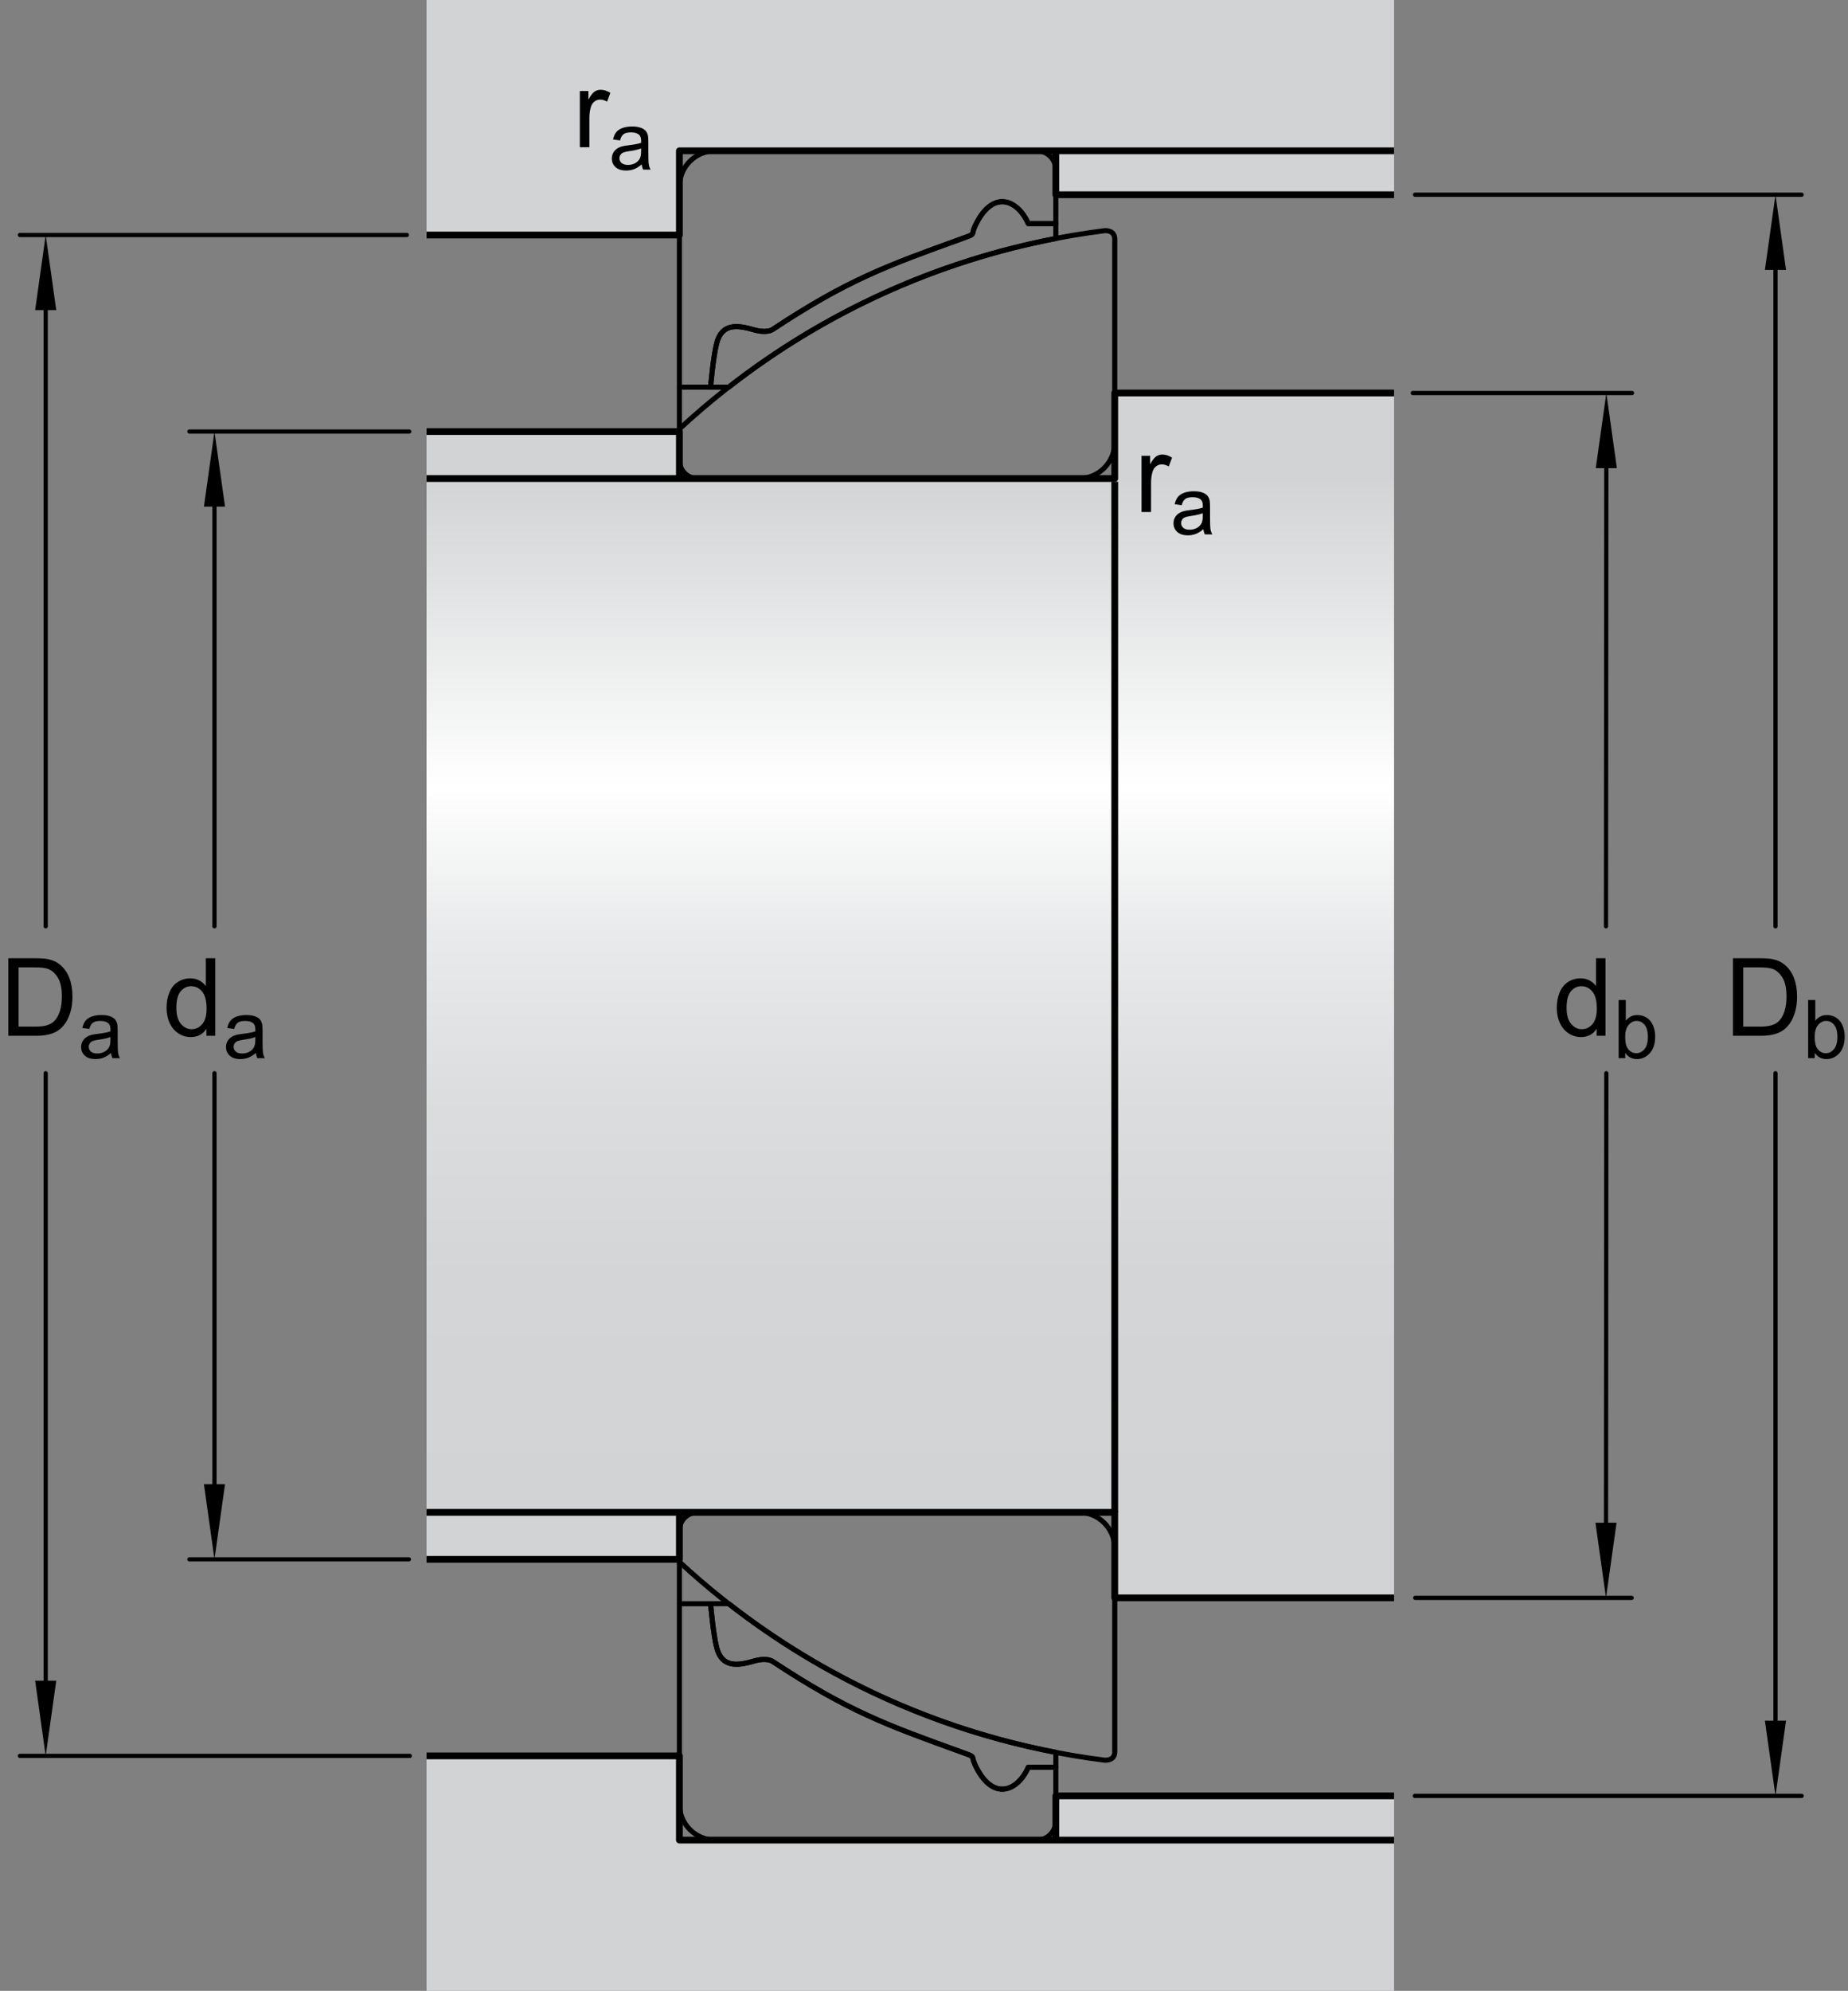 <?xml version="1.0" encoding="utf-8"?>
<!-- Generator: Adobe Illustrator 15.1.0, SVG Export Plug-In . SVG Version: 6.00 Build 0)  -->
<!DOCTYPE svg PUBLIC "-//W3C//DTD SVG 1.1//EN" "http://www.w3.org/Graphics/SVG/1.1/DTD/svg11.dtd">
<svg version="1.1" id="Lager_1" xmlns="http://www.w3.org/2000/svg" xmlns:xlink="http://www.w3.org/1999/xlink" x="0px" y="0px"
	 width="204.771px" height="220.479px" viewBox="0 0 204.771 220.479" enable-background="new 0 0 204.771 220.479"
	 xml:space="preserve">
<rect x="0" y="0" width="204.771" height="220.479" fill="#808080" stroke="none"/>
<path fill="none" stroke="#000000" stroke-width="0.561" stroke-linejoin="round" stroke-miterlimit="1" d="M116.373,17.315
	c-0.396-0.396-0.93-0.617-1.488-0.617H79.26c-1.058,0-2.065,0.418-2.813,1.165c-0.748,0.748-1.165,1.757-1.165,2.813v22.2h3.453
	c0,0,0.295-3.366,0.673-4.845c0.57-2.229,2.26-2.058,4.147-1.503c0.883,0.26,1.666,0.219,2.074-0.052
	c8.296-5.496,12.806-7.104,20.843-10.006c1.768-0.64,1.064-0.343,1.553-1.4c1.92-4.147,4.719-3.007,5.914-0.312h3.053v-5.954
	C116.992,18.245,116.77,17.711,116.373,17.315z"/>
<path fill="none" stroke="#000000" stroke-width="0.561" stroke-linejoin="round" stroke-miterlimit="1" d="M75.282,47.507v3.47
	c0,0.536,0.212,1.049,0.591,1.429c0.38,0.378,0.892,0.591,1.428,0.591h42.239c1.059,0,2.068-0.418,2.814-1.166
	c0.748-0.748,1.168-1.757,1.168-2.814V26.472c0-0.919-0.885-0.954-1.171-0.918C104.292,27.836,87.998,35.756,75.282,47.507z"/>
<path fill="none" stroke="#000000" stroke-width="0.561" stroke-linejoin="round" stroke-miterlimit="1" d="M116.992,26.421V24.76
	h-3.053c-1.195-2.695-3.994-3.836-5.914,0.312c-0.488,1.058,0.215,0.761-1.553,1.4c-8.037,2.902-12.547,4.51-20.843,10.006
	c-0.408,0.271-1.191,0.312-2.074,0.052c-1.888-0.555-3.577-0.726-4.147,1.503c-0.378,1.479-0.673,4.845-0.673,4.845h2.013
	C91.164,34.753,103.513,29.007,116.992,26.421z"/>
<path fill="none" stroke="#000000" stroke-width="0.561" stroke-linejoin="round" stroke-miterlimit="1" d="M116.373,203.168
	c-0.396,0.396-0.93,0.617-1.488,0.617H79.26c-1.058,0-2.065-0.418-2.813-1.165c-0.748-0.748-1.165-1.757-1.165-2.813v-22.2h3.453
	c0,0,0.295,3.366,0.673,4.845c0.57,2.229,2.26,2.058,4.147,1.503c0.883-0.26,1.666-0.219,2.074,0.052
	c8.296,5.496,12.806,7.104,20.843,10.006c1.768,0.64,1.064,0.343,1.553,1.4c1.92,4.147,4.719,3.007,5.914,0.312h3.053v5.954
	C116.992,202.238,116.77,202.772,116.373,203.168z"/>
<path fill="none" stroke="#000000" stroke-width="0.561" stroke-linejoin="round" stroke-miterlimit="1" d="M75.282,172.977v-3.47
	c0-0.536,0.212-1.049,0.591-1.429c0.38-0.378,0.892-0.591,1.428-0.591h42.239c1.059,0,2.068,0.418,2.814,1.166
	c0.748,0.748,1.168,1.757,1.168,2.814v22.544c0,0.92-0.885,0.954-1.171,0.918C104.292,192.646,87.998,184.727,75.282,172.977z"/>
<path fill="none" stroke="#000000" stroke-width="0.561" stroke-linejoin="round" stroke-miterlimit="1" d="M116.992,194.062v1.661
	h-3.053c-1.195,2.695-3.994,3.836-5.914-0.312c-0.488-1.058,0.215-0.761-1.553-1.4c-8.037-2.902-12.547-4.51-20.843-10.006
	c-0.408-0.271-1.191-0.312-2.074-0.052c-1.888,0.555-3.577,0.726-4.147-1.503c-0.378-1.479-0.673-4.845-0.673-4.845h2.013
	C91.164,185.73,103.513,191.477,116.992,194.062z"/>
<line fill="none" stroke="#000000" stroke-width="0.561" stroke-linejoin="round" stroke-miterlimit="1" x1="75.282" y1="42.877" x2="75.282" y2="47.507"/>
<line fill="none" stroke="#000000" stroke-width="0.561" stroke-linejoin="round" stroke-miterlimit="1" x1="75.282" y1="177.606" x2="75.282" y2="172.977"/>
<linearGradient id="SVGID_1_" gradientUnits="userSpaceOnUse" x1="100.868" y1="52.842" x2="100.868" y2="167.482">
	<stop  offset="0" style="stop-color:#D1D3D4"/>
	<stop  offset="0.3" style="stop-color:#FFFFFF"/>
	<stop  offset="0.441" style="stop-color:#E9EAEB"/>
	<stop  offset="0.597" style="stop-color:#DCDDDE"/>
	<stop  offset="0.771" style="stop-color:#D4D5D7"/>
	<stop  offset="1" style="stop-color:#D1D3D4"/>
</linearGradient>
<polygon fill="url(#SVGID_1_)" points="123.521,43.525 123.521,52.996 47.265,52.996 47.265,167.487 123.521,167.487 
	123.521,176.959 154.471,176.959 154.471,43.525 "/>
<polygon fill="#D1D3D4" points="47.265,26.025 75.282,26.025 75.282,16.699 154.471,16.699 154.471,0 47.265,0 "/>
<polygon fill="#D1D3D4" points="47.265,194.459 75.329,194.459 75.329,203.785 154.471,203.785 154.471,220.479 47.265,220.479 "/>
<rect x="47.265" y="167.487" fill="#D1D3D4" width="28.063" height="5.206"/>
<rect x="116.992" y="16.699" fill="#D1D3D4" width="37.479" height="4.866"/>
<rect x="116.992" y="198.89" fill="#D1D3D4" width="37.479" height="4.896"/>
<rect x="47.265" y="47.791" fill="#D1D3D4" width="28.017" height="5.206"/>
<line fill="none" stroke="#000000" stroke-width="0.748" stroke-linejoin="round" stroke-miterlimit="1" x1="123.521" y1="167.487" x2="123.521" y2="53.352"/>
<polyline fill="none" stroke="#000000" stroke-width="0.748" stroke-linejoin="round" stroke-miterlimit="1" points="
	154.471,176.959 123.521,176.959 123.521,167.487 47.265,167.487 "/>
<polyline fill="none" stroke="#000000" stroke-width="0.748" stroke-linejoin="round" stroke-miterlimit="1" points="
	154.471,43.525 123.521,43.525 123.521,52.996 47.265,52.996 "/>
<polyline fill="none" stroke="#000000" stroke-width="0.748" stroke-linejoin="round" stroke-miterlimit="1" points="
	47.265,194.459 75.282,194.459 75.282,203.785 154.471,203.785 "/>
<polyline fill="none" stroke="#000000" stroke-width="0.748" stroke-linejoin="round" stroke-miterlimit="1" points="
	47.265,26.025 75.282,26.025 75.282,16.699 154.471,16.699 "/>
<polyline fill="none" stroke="#000000" stroke-width="0.748" stroke-linejoin="round" stroke-miterlimit="1" points="
	116.992,203.791 116.992,198.89 154.471,198.89 "/>
<polyline fill="none" stroke="#000000" stroke-width="0.748" stroke-linejoin="round" stroke-miterlimit="1" points="
	116.992,16.699 116.992,21.564 154.471,21.564 "/>
<polyline fill="none" stroke="#000000" stroke-width="0.748" stroke-linejoin="round" stroke-miterlimit="1" points="
	47.265,172.693 75.282,172.693 75.282,167.487 "/>
<polyline fill="none" stroke="#000000" stroke-width="0.748" stroke-linejoin="round" stroke-miterlimit="1" points="
	47.265,47.791 75.282,47.791 75.282,52.996 "/>
<line fill="none" stroke="#000000" stroke-width="0.468" stroke-linecap="round" stroke-linejoin="round" stroke-miterlimit="1" x1="5.063" y1="118.856" x2="5.063" y2="189.617"/>
<line fill="none" stroke="#000000" stroke-width="0.468" stroke-linecap="round" stroke-linejoin="round" stroke-miterlimit="1" x1="5.063" y1="32.443" x2="5.063" y2="102.585"/>
<line fill="none" stroke="#000000" stroke-width="0.468" stroke-linecap="round" stroke-linejoin="round" stroke-miterlimit="1" x1="45.08" y1="26.025" x2="2.205" y2="26.025"/>
<line fill="none" stroke="#000000" stroke-width="0.468" stroke-linecap="round" stroke-linejoin="round" stroke-miterlimit="1" x1="45.41" y1="194.459" x2="2.205" y2="194.459"/>
<line fill="none" stroke="#000000" stroke-width="0.468" stroke-linecap="round" stroke-linejoin="round" stroke-miterlimit="1" x1="177.994" y1="118.856" x2="177.955" y2="172.018"/>
<line fill="none" stroke="#000000" stroke-width="0.468" stroke-linecap="round" stroke-linejoin="round" stroke-miterlimit="1" x1="177.994" y1="50.624" x2="177.955" y2="102.585"/>
<line fill="none" stroke="#000000" stroke-width="0.468" stroke-linecap="round" stroke-linejoin="round" stroke-miterlimit="1" x1="156.545" y1="43.525" x2="180.838" y2="43.525"/>
<line fill="none" stroke="#000000" stroke-width="0.468" stroke-linecap="round" stroke-linejoin="round" stroke-miterlimit="1" x1="156.818" y1="176.959" x2="180.799" y2="176.959"/>
<line fill="none" stroke="#000000" stroke-width="0.468" stroke-linecap="round" stroke-linejoin="round" stroke-miterlimit="1" x1="23.765" y1="118.856" x2="23.765" y2="167.17"/>
<line fill="none" stroke="#000000" stroke-width="0.468" stroke-linecap="round" stroke-linejoin="round" stroke-miterlimit="1" x1="23.765" y1="54.071" x2="23.765" y2="102.585"/>
<line fill="none" stroke="#000000" stroke-width="0.468" stroke-linecap="round" stroke-linejoin="round" stroke-miterlimit="1" x1="45.349" y1="47.791" x2="20.986" y2="47.791"/>
<line fill="none" stroke="#000000" stroke-width="0.468" stroke-linecap="round" stroke-linejoin="round" stroke-miterlimit="1" x1="45.308" y1="172.693" x2="20.986" y2="172.693"/>
<line fill="none" stroke="#000000" stroke-width="0.468" stroke-linecap="round" stroke-linejoin="round" stroke-miterlimit="1" x1="196.736" y1="118.856" x2="196.736" y2="192.194"/>
<line fill="none" stroke="#000000" stroke-width="0.468" stroke-linecap="round" stroke-linejoin="round" stroke-miterlimit="1" x1="196.736" y1="27.339" x2="196.736" y2="102.585"/>
<line fill="none" stroke="#000000" stroke-width="0.468" stroke-linecap="round" stroke-linejoin="round" stroke-miterlimit="1" x1="156.799" y1="21.564" x2="199.635" y2="21.564"/>
<line fill="none" stroke="#000000" stroke-width="0.468" stroke-linecap="round" stroke-linejoin="round" stroke-miterlimit="1" x1="156.775" y1="198.89" x2="199.635" y2="198.89"/>
<polygon points="3.894,34.347 5.063,26.025 6.233,34.347 "/>
<polygon points="6.233,186.135 5.063,194.459 3.894,186.135 "/>
<polygon points="176.822,51.848 177.994,43.525 179.162,51.849 "/>
<polygon points="179.127,168.639 177.955,176.959 176.787,168.639 "/>
<polygon points="22.596,56.114 23.765,47.791 24.935,56.114 "/>
<polygon points="24.935,164.369 23.765,172.693 22.596,164.369 "/>
<polygon points="195.564,29.889 196.736,21.564 197.904,29.889 "/>
<polygon points="197.904,190.565 196.736,198.89 195.564,190.565 "/>
<g>
	<path d="M64.252,16.306v-6.223h0.949v0.943c0.242-0.441,0.466-0.732,0.671-0.873s0.431-0.211,0.677-0.211
		c0.355,0,0.717,0.113,1.084,0.34l-0.363,0.979c-0.258-0.152-0.516-0.229-0.773-0.229c-0.23,0-0.438,0.069-0.621,0.208
		s-0.314,0.331-0.393,0.577c-0.117,0.375-0.176,0.785-0.176,1.23v3.258H64.252z"/>
	<path d="M71.108,18.205c-0.293,0.249-0.575,0.425-0.846,0.527c-0.271,0.103-0.562,0.154-0.873,0.154
		c-0.513,0-0.907-0.125-1.182-0.376c-0.275-0.25-0.413-0.57-0.413-0.96c0-0.229,0.052-0.438,0.156-0.626
		c0.104-0.189,0.24-0.341,0.408-0.455s0.358-0.201,0.569-0.259c0.155-0.041,0.39-0.081,0.703-0.119
		c0.639-0.076,1.109-0.167,1.411-0.272c0.003-0.108,0.004-0.177,0.004-0.207c0-0.322-0.075-0.549-0.224-0.681
		c-0.202-0.179-0.502-0.268-0.901-0.268c-0.372,0-0.647,0.065-0.824,0.196s-0.308,0.361-0.393,0.692l-0.773-0.105
		c0.07-0.331,0.186-0.598,0.347-0.802c0.161-0.203,0.394-0.36,0.699-0.47c0.305-0.11,0.658-0.165,1.059-0.165
		c0.398,0,0.722,0.047,0.971,0.141s0.432,0.212,0.549,0.354c0.117,0.143,0.199,0.322,0.246,0.539c0.026,0.135,0.04,0.378,0.04,0.729
		v1.055c0,0.735,0.017,1.201,0.05,1.395c0.034,0.195,0.101,0.382,0.2,0.561h-0.826C71.184,18.617,71.131,18.425,71.108,18.205z
		 M71.042,16.438c-0.287,0.117-0.718,0.217-1.292,0.299c-0.325,0.047-0.555,0.1-0.69,0.158s-0.239,0.145-0.312,0.257
		s-0.11,0.238-0.11,0.375c0,0.211,0.08,0.387,0.239,0.527s0.394,0.211,0.701,0.211c0.305,0,0.576-0.066,0.813-0.2
		s0.412-0.316,0.523-0.547c0.085-0.179,0.127-0.442,0.127-0.791V16.438z"/>
</g>
<g>
	<path d="M126.49,56.704v-6.223h0.949v0.943c0.242-0.441,0.465-0.732,0.67-0.873s0.432-0.211,0.678-0.211
		c0.355,0,0.717,0.113,1.084,0.34l-0.363,0.979c-0.258-0.152-0.516-0.229-0.773-0.229c-0.23,0-0.438,0.069-0.621,0.208
		s-0.314,0.331-0.393,0.577c-0.117,0.375-0.176,0.785-0.176,1.23v3.258H126.49z"/>
	<path d="M133.346,58.604c-0.293,0.249-0.576,0.425-0.846,0.527c-0.271,0.103-0.562,0.154-0.873,0.154
		c-0.514,0-0.906-0.125-1.182-0.376c-0.275-0.25-0.414-0.57-0.414-0.96c0-0.229,0.053-0.438,0.156-0.626
		c0.104-0.189,0.24-0.341,0.408-0.455c0.17-0.114,0.359-0.201,0.57-0.259c0.154-0.041,0.389-0.081,0.703-0.119
		c0.639-0.076,1.107-0.167,1.41-0.272c0.002-0.108,0.004-0.177,0.004-0.207c0-0.322-0.074-0.549-0.223-0.681
		c-0.203-0.179-0.504-0.268-0.902-0.268c-0.371,0-0.646,0.065-0.824,0.196c-0.176,0.13-0.309,0.361-0.393,0.692l-0.773-0.105
		c0.07-0.331,0.186-0.598,0.348-0.802c0.16-0.203,0.393-0.36,0.699-0.47c0.303-0.11,0.656-0.165,1.059-0.165
		c0.398,0,0.721,0.047,0.971,0.141c0.248,0.094,0.432,0.212,0.549,0.354c0.117,0.143,0.199,0.322,0.246,0.539
		c0.027,0.135,0.041,0.378,0.041,0.729v1.055c0,0.735,0.016,1.201,0.049,1.395c0.035,0.195,0.102,0.382,0.201,0.561h-0.826
		C133.422,59.015,133.369,58.823,133.346,58.604z M133.279,56.837c-0.287,0.117-0.719,0.217-1.291,0.299
		c-0.326,0.047-0.557,0.1-0.691,0.158s-0.238,0.145-0.311,0.257c-0.074,0.113-0.111,0.238-0.111,0.375
		c0,0.211,0.08,0.387,0.24,0.527s0.393,0.211,0.701,0.211c0.305,0,0.576-0.066,0.812-0.2c0.238-0.133,0.412-0.316,0.523-0.547
		c0.084-0.179,0.127-0.442,0.127-0.791V56.837z"/>
</g>
<g>
	<path d="M0.926,114.711v-8.59h2.959c0.668,0,1.178,0.041,1.529,0.123c0.492,0.113,0.912,0.318,1.26,0.615
		c0.453,0.383,0.792,0.872,1.017,1.468s0.337,1.276,0.337,2.042c0,0.652-0.076,1.23-0.229,1.734s-0.348,0.921-0.586,1.251
		s-0.499,0.59-0.782,0.779s-0.625,0.333-1.025,0.431s-0.86,0.146-1.38,0.146H0.926z M2.062,113.697h1.834
		c0.566,0,1.011-0.053,1.333-0.158s0.579-0.254,0.771-0.445c0.27-0.27,0.479-0.632,0.63-1.087s0.226-1.007,0.226-1.655
		c0-0.898-0.147-1.589-0.442-2.071s-0.653-0.806-1.075-0.97c-0.305-0.117-0.795-0.176-1.471-0.176H2.062V113.697z"/>
	<path d="M12.305,116.609c-0.293,0.25-0.575,0.426-0.846,0.527c-0.271,0.103-0.562,0.154-0.873,0.154
		c-0.513,0-0.907-0.125-1.182-0.376c-0.275-0.25-0.413-0.57-0.413-0.96c0-0.229,0.052-0.438,0.156-0.626
		c0.104-0.189,0.24-0.341,0.408-0.455s0.358-0.2,0.569-0.259c0.155-0.041,0.39-0.081,0.703-0.119
		c0.639-0.076,1.109-0.167,1.411-0.272c0.003-0.108,0.004-0.177,0.004-0.206c0-0.323-0.075-0.55-0.224-0.682
		c-0.202-0.179-0.502-0.268-0.901-0.268c-0.372,0-0.647,0.065-0.824,0.196s-0.308,0.361-0.393,0.691l-0.773-0.105
		c0.07-0.331,0.186-0.598,0.347-0.802c0.161-0.203,0.394-0.36,0.699-0.47c0.305-0.11,0.658-0.165,1.059-0.165
		c0.398,0,0.722,0.047,0.971,0.141s0.432,0.212,0.549,0.354c0.117,0.143,0.199,0.322,0.246,0.539c0.026,0.135,0.04,0.378,0.04,0.73
		v1.055c0,0.735,0.017,1.2,0.05,1.395c0.034,0.195,0.101,0.382,0.2,0.561h-0.826C12.381,117.021,12.328,116.83,12.305,116.609z
		 M12.239,114.844c-0.287,0.117-0.718,0.217-1.292,0.299c-0.325,0.047-0.555,0.1-0.69,0.158c-0.135,0.058-0.239,0.144-0.312,0.257
		s-0.11,0.238-0.11,0.375c0,0.211,0.08,0.388,0.239,0.528s0.394,0.211,0.701,0.211c0.305,0,0.576-0.067,0.813-0.2
		c0.237-0.134,0.412-0.316,0.523-0.547c0.085-0.18,0.127-0.443,0.127-0.792V114.844z"/>
</g>
<g>
	<path d="M22.875,114.711v-0.785c-0.395,0.617-0.975,0.926-1.74,0.926c-0.496,0-0.952-0.137-1.368-0.41s-0.738-0.655-0.967-1.146
		s-0.343-1.054-0.343-1.69c0-0.621,0.104-1.185,0.311-1.69s0.518-0.894,0.932-1.163s0.877-0.404,1.389-0.404
		c0.375,0,0.709,0.079,1.002,0.237s0.531,0.364,0.715,0.618v-3.082h1.049v8.59H22.875z M19.541,111.605
		c0,0.797,0.168,1.393,0.504,1.787s0.732,0.592,1.189,0.592c0.461,0,0.853-0.188,1.175-0.565s0.483-0.952,0.483-1.726
		c0-0.852-0.164-1.477-0.492-1.875s-0.732-0.598-1.213-0.598c-0.469,0-0.86,0.191-1.175,0.574S19.541,110.781,19.541,111.605z"/>
	<path d="M28.359,116.609c-0.293,0.25-0.575,0.426-0.846,0.527c-0.271,0.103-0.562,0.154-0.873,0.154
		c-0.513,0-0.907-0.125-1.182-0.376c-0.275-0.25-0.413-0.57-0.413-0.96c0-0.229,0.052-0.438,0.156-0.626
		c0.104-0.189,0.24-0.341,0.408-0.455s0.358-0.2,0.569-0.259c0.155-0.041,0.39-0.081,0.703-0.119
		c0.639-0.076,1.109-0.167,1.411-0.272c0.003-0.108,0.004-0.177,0.004-0.206c0-0.323-0.075-0.55-0.224-0.682
		c-0.202-0.179-0.502-0.268-0.901-0.268c-0.372,0-0.647,0.065-0.824,0.196s-0.308,0.361-0.393,0.691l-0.773-0.105
		c0.07-0.331,0.186-0.598,0.347-0.802c0.161-0.203,0.394-0.36,0.699-0.47c0.305-0.11,0.658-0.165,1.059-0.165
		c0.398,0,0.722,0.047,0.971,0.141s0.432,0.212,0.549,0.354c0.117,0.143,0.199,0.322,0.246,0.539c0.026,0.135,0.04,0.378,0.04,0.73
		v1.055c0,0.735,0.017,1.2,0.05,1.395c0.034,0.195,0.101,0.382,0.2,0.561h-0.826C28.436,117.021,28.383,116.83,28.359,116.609z
		 M28.293,114.844c-0.287,0.117-0.718,0.217-1.292,0.299c-0.325,0.047-0.555,0.1-0.69,0.158c-0.135,0.058-0.239,0.144-0.312,0.257
		s-0.11,0.238-0.11,0.375c0,0.211,0.08,0.388,0.239,0.528s0.394,0.211,0.701,0.211c0.305,0,0.576-0.067,0.813-0.2
		c0.237-0.134,0.412-0.316,0.523-0.547c0.085-0.18,0.127-0.443,0.127-0.792V114.844z"/>
</g>
<g>
	<path d="M176.921,114.711v-0.785c-0.395,0.617-0.975,0.926-1.74,0.926c-0.496,0-0.952-0.137-1.368-0.41s-0.738-0.655-0.967-1.146
		s-0.343-1.054-0.343-1.69c0-0.621,0.104-1.185,0.311-1.69s0.518-0.894,0.932-1.163s0.877-0.404,1.389-0.404
		c0.375,0,0.709,0.079,1.002,0.237s0.531,0.364,0.715,0.618v-3.082h1.049v8.59H176.921z M173.587,111.605
		c0,0.797,0.168,1.393,0.504,1.787s0.732,0.592,1.189,0.592c0.461,0,0.853-0.188,1.175-0.565s0.483-0.952,0.483-1.726
		c0-0.852-0.164-1.477-0.492-1.875s-0.732-0.598-1.213-0.598c-0.469,0-0.86,0.191-1.175,0.574S173.587,110.781,173.587,111.605z"/>
	<path d="M180.089,117.186h-0.733v-6.442h0.791v2.298c0.334-0.419,0.761-0.628,1.278-0.628c0.287,0,0.56,0.058,0.815,0.174
		c0.257,0.116,0.468,0.278,0.633,0.487c0.166,0.21,0.295,0.462,0.39,0.758c0.093,0.296,0.141,0.613,0.141,0.949
		c0,0.8-0.198,1.419-0.594,1.855s-0.87,0.654-1.424,0.654c-0.551,0-0.983-0.229-1.297-0.689V117.186z M180.081,114.816
		c0,0.56,0.075,0.964,0.229,1.214c0.248,0.407,0.585,0.61,1.01,0.61c0.346,0,0.645-0.15,0.896-0.45
		c0.252-0.301,0.379-0.748,0.379-1.343c0-0.609-0.121-1.059-0.363-1.349c-0.241-0.29-0.533-0.435-0.877-0.435
		c-0.346,0-0.645,0.15-0.896,0.45C180.206,113.814,180.081,114.248,180.081,114.816z"/>
</g>
<g>
	<path d="M192.026,114.711v-8.59h2.959c0.668,0,1.178,0.041,1.529,0.123c0.492,0.113,0.912,0.318,1.26,0.615
		c0.453,0.383,0.792,0.872,1.017,1.468s0.337,1.276,0.337,2.042c0,0.652-0.076,1.23-0.229,1.734s-0.348,0.921-0.586,1.251
		s-0.499,0.59-0.782,0.779s-0.625,0.333-1.025,0.431s-0.86,0.146-1.38,0.146H192.026z M193.163,113.697h1.834
		c0.566,0,1.011-0.053,1.333-0.158s0.579-0.254,0.771-0.445c0.27-0.27,0.479-0.632,0.63-1.087s0.226-1.007,0.226-1.655
		c0-0.898-0.147-1.589-0.442-2.071s-0.653-0.806-1.075-0.97c-0.305-0.117-0.795-0.176-1.471-0.176h-1.805V113.697z"/>
	<path d="M201.089,117.186h-0.733v-6.442h0.791v2.298c0.334-0.419,0.761-0.628,1.278-0.628c0.287,0,0.56,0.058,0.815,0.174
		c0.257,0.116,0.468,0.278,0.633,0.487c0.166,0.21,0.295,0.462,0.39,0.758c0.093,0.296,0.141,0.613,0.141,0.949
		c0,0.8-0.198,1.419-0.594,1.855s-0.87,0.654-1.424,0.654c-0.551,0-0.983-0.229-1.297-0.689V117.186z M201.081,114.816
		c0,0.56,0.075,0.964,0.229,1.214c0.248,0.407,0.585,0.61,1.01,0.61c0.346,0,0.645-0.15,0.896-0.45
		c0.252-0.301,0.379-0.748,0.379-1.343c0-0.609-0.121-1.059-0.363-1.349c-0.241-0.29-0.533-0.435-0.877-0.435
		c-0.346,0-0.645,0.15-0.896,0.45C201.206,113.814,201.081,114.248,201.081,114.816z"/>
</g>
</svg>
